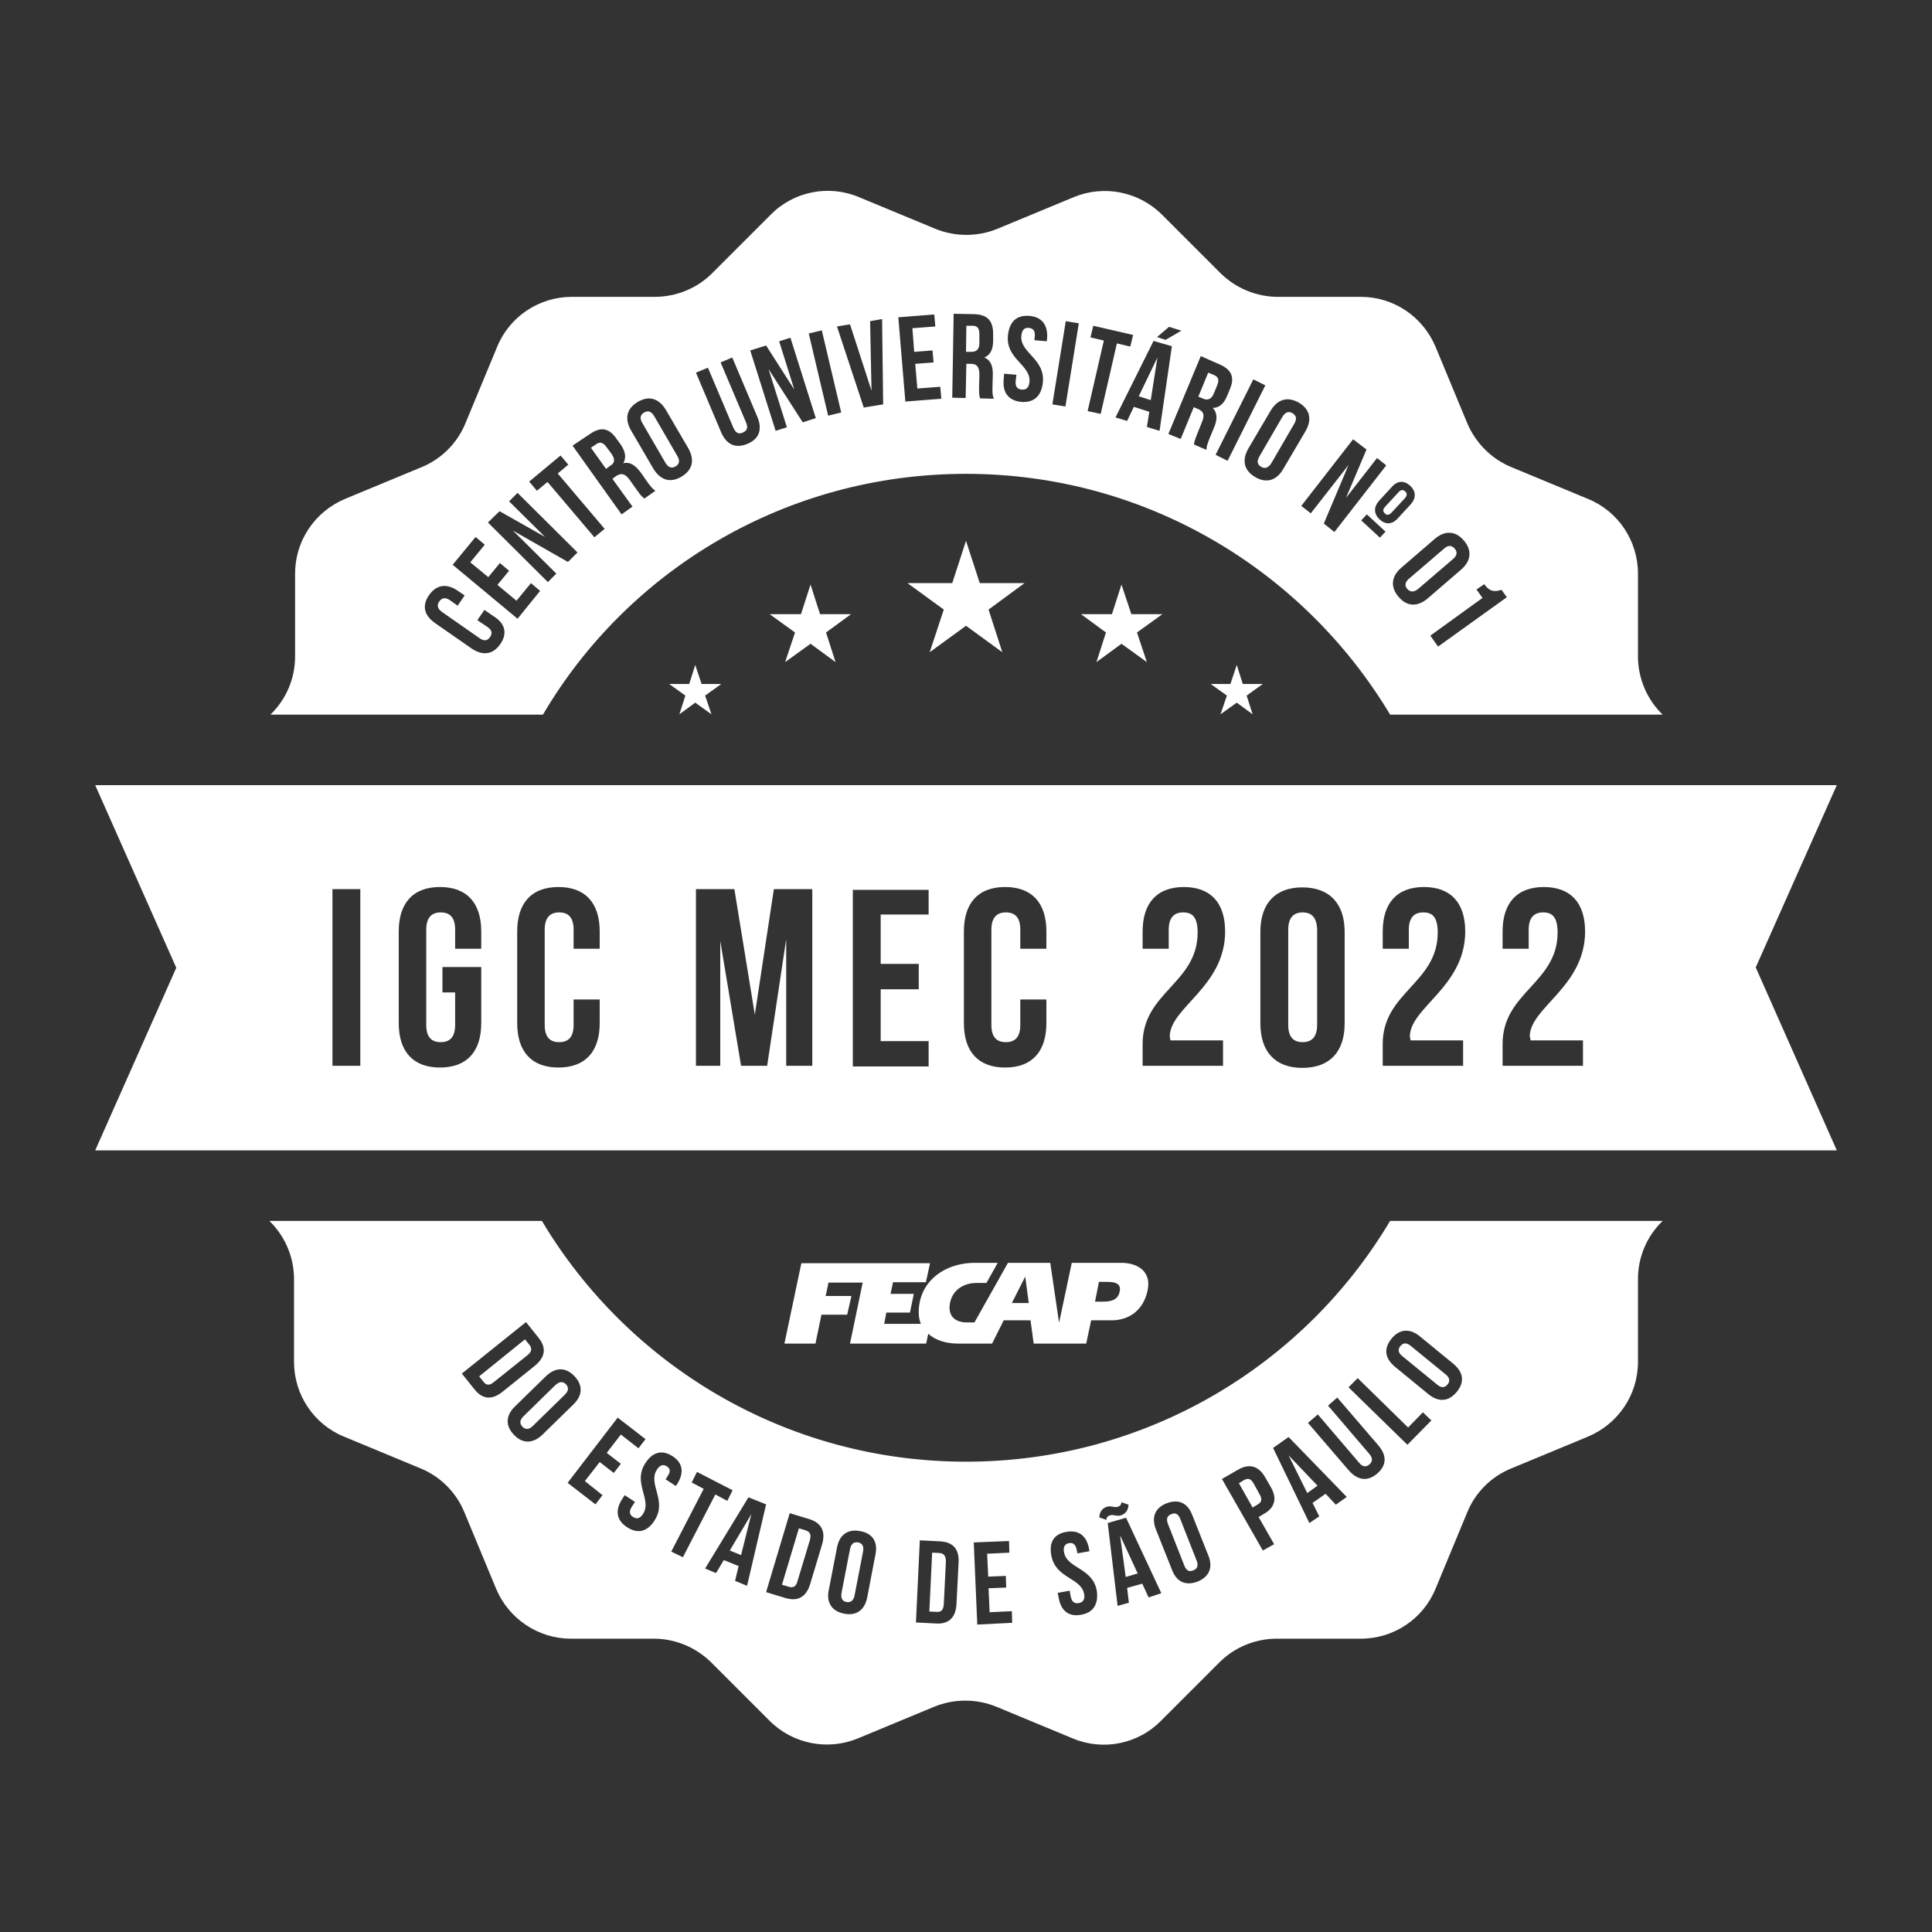 <?xml version="1.0" encoding="utf-8"?>
<!-- Generator: Adobe Illustrator 28.0.0, SVG Export Plug-In . SVG Version: 6.00 Build 0)  -->
<svg version="1.1" id="Layer_1" xmlns="http://www.w3.org/2000/svg" xmlns:xlink="http://www.w3.org/1999/xlink" x="0px" y="0px"
	 viewBox="0 0 548 548" style="enable-background:new 0 0 548 548;" xml:space="preserve">
<rect x="0" y="0" width="548" height="548" fill="#333333" stroke="none"/>
<style type="text/css">
	.st0{fill:#FFFFFF;}
</style>
<g>
	<path class="st0" d="M274,414.6c-51.1,0-95.9-27.4-120.3-68.3H76.4l0.3,0.3c4.3,4.3,6.7,10.2,6.7,16.2v23.5
		c0,9.3,5.6,17.7,14.2,21.2l21.7,9c5.6,2.3,10.1,6.8,12.4,12.4l9,21.7c3.6,8.6,12,14.2,21.2,14.2h23.5c6.1,0,11.9,2.4,16.3,6.7
		l16.6,16.6c6.6,6.6,16.5,8.5,25,5l21.7-9c5.6-2.3,12-2.3,17.6,0l21.7,9c8.6,3.6,18.5,1.6,25-5l16.6-16.6c4.3-4.3,10.2-6.7,16.3-6.7
		H386c9.3,0,17.7-5.6,21.2-14.2l9-21.7c2.3-5.6,6.8-10.1,12.5-12.4l21.7-9c8.6-3.6,14.2-11.9,14.2-21.2v-23.5
		c0-6.1,2.4-11.9,6.7-16.2l0.3-0.3h-77.3C369.9,387.3,325.1,414.6,274,414.6z M134.6,394.1l-3.6-4.5l18.2-14.6l3.6,4.5
		c2.3,2.9,1.8,5.5-1.1,7.9l-9.2,7.4C139.6,397.1,136.9,397,134.6,394.1z M145.8,407c-2.5-2.6-2.4-5.5,0.3-8.1l8.7-8.5
		c2.7-2.6,5.6-2.7,8.1-0.1c2.5,2.6,2.4,5.5-0.3,8.1l-8.7,8.5C151.2,409.5,148.3,409.6,145.8,407z M170.9,424.1l-2,2.6l-7.9-6.1
		l14.2-18.5l7.9,6.1l-2,2.6l-5-3.9l-4,5.2l4,3.1l-2,2.6l-4-3.1l-4.2,5.4L170.9,424.1z M189.1,415.9c-1-0.6-1.9-0.4-2.8,1
		c-2.6,4.1,3,8.7-0.6,14.3c-2,3.2-4.7,4-7.8,2c-3-1.9-3.5-4.7-1.5-7.9l0.8-1.2l2.9,1.9l-0.9,1.4c-0.9,1.4-0.6,2.3,0.4,2.9
		c1,0.6,1.9,0.5,2.8-0.9c2.6-4.1-3-8.7,0.6-14.3c2-3.2,4.7-4,7.7-2.1c3,1.9,3.4,4.7,1.4,7.9l-0.4,0.6l-2.9-1.9l0.5-0.8
		C190.3,417.4,190.1,416.5,189.1,415.9z M190.4,440.1l9.2-17.8l-3.4-1.8l1.5-3l10.1,5.2l-1.5,3l-3.4-1.8l-9.2,17.8L190.4,440.1z
		 M211.9,449.8l-3.4-1.4l1-4.2l-4.2-1.7l-2.2,3.7l-3.1-1.3l12.3-20.2l5,2L211.9,449.8z M233.2,438l-3.4,11.3c-1.1,3.6-3.4,5-6.9,4
		l-5.6-1.7l6.7-22.4l5.6,1.7C233.1,432,234.2,434.5,233.2,438z M248.3,441L246,453c-0.7,3.7-3.1,5.4-6.6,4.7
		c-3.5-0.7-5.1-3.2-4.3-6.8l2.3-11.9c0.7-3.7,3.1-5.4,6.6-4.7C247.5,434.9,249.1,437.4,248.3,441z M271.3,455
		c-0.2,3.7-2.1,5.7-5.7,5.5l-5.8-0.3l1.1-23.3l5.8,0.3c3.7,0.2,5.4,2.3,5.2,6L271.3,455z M277.2,460.8l-1-23.3l10-0.4l0.1,3.3
		l-6.3,0.3l0.3,6.5l5-0.2l0.1,3.3l-5,0.2l0.3,6.8l6.3-0.3l0.1,3.3L277.2,460.8z M306.7,458c-3.5,0.7-5.8-1.1-6.4-4.8l-0.3-1.4
		l3.4-0.6l0.3,1.6c0.3,1.6,1.1,2.1,2.3,1.9c1.1-0.2,1.8-0.9,1.5-2.6c-0.9-4.7-8.1-4.3-9.3-10.9c-0.7-3.7,0.7-6.1,4.3-6.7
		c3.5-0.6,5.7,1.1,6.4,4.8l0.1,0.7l-3.4,0.6l-0.2-1c-0.3-1.6-1.1-2.1-2.2-1.9c-1.1,0.2-1.7,1-1.4,2.6c0.9,4.7,8.1,4.3,9.3,10.9
		C311.6,454.9,310.2,457.4,306.7,458z M311.8,430.4c0.1-1.8,1-2.6,2.1-3c1.3-0.4,2.2,0.3,3.1,0c0.6-0.2,1-0.4,1.1-1.3l2,0.7
		c-0.1,1.8-1,2.6-2.1,3c-1.3,0.4-2.2-0.3-3.1,0c-0.6,0.2-1,0.4-1.1,1.3L311.8,430.4z M325.8,453.1l-1.8-3.9l-4.3,1.2l0.5,4.2
		l-3.2,0.9l-2.8-23.5l5.2-1.5l10,21.4L325.8,453.1z M339.7,448.6c-3.4,1.3-6,0.1-7.3-3.4l-4.5-11.3c-1.4-3.5-0.3-6.2,3-7.5
		c3.4-1.3,6-0.1,7.3,3.4l4.5,11.3C344.1,444.5,343.1,447.2,339.7,448.6z M361.4,438l-3.2,1.8l-11.6-20.3l4.7-2.7
		c3.2-1.8,5.8-0.9,7.6,2.3l1.5,2.6c1.9,3.2,1.3,5.9-1.9,7.7l-1.5,0.9L361.4,438z M378.9,426.8l-2.9-3.1l-3.7,2.6l1.9,3.8l-2.8,1.9
		l-10.3-21.3l4.4-3.1l16.5,17L378.9,426.8z M390.6,418c-2.7,2.3-5.5,1.9-8-0.9l-11.6-13.5l2.8-2.4l11.7,13.7c1.1,1.3,2,1.2,2.9,0.5
		c0.9-0.8,1.1-1.7,0-3l-11.7-13.7l2.6-2.3l11.6,13.5C393.4,412.8,393.4,415.6,390.6,418z M399.2,409.8l-16.7-16.3l2.6-2.6l14.3,14
		l4.2-4.3l2.4,2.3L399.2,409.8z M402.8,379.1l9.4,7.7c2.9,2.4,3.3,5.2,1,8c-2.3,2.8-5.2,3-8.1,0.6l-9.4-7.7c-2.9-2.4-3.3-5.2-1-8
		C397,376.9,399.9,376.7,402.8,379.1z"/>
	<polygon class="st0" points="319.3,447.3 322.7,446.3 317.7,435.5 	"/>
	<path class="st0" d="M334.8,430.9c-0.6-1.6-1.5-1.9-2.6-1.4c-1.1,0.4-1.5,1.3-0.9,2.8l4.6,11.7c0.6,1.6,1.5,1.9,2.6,1.4
		c1.1-0.4,1.5-1.3,0.9-2.8L334.8,430.9z"/>
	<path class="st0" d="M355.6,420.8c-0.8-1.4-1.6-1.6-2.7-1l-1.5,0.9l3.9,6.9l1.5-0.9c1-0.6,1.3-1.4,0.5-2.8L355.6,420.8z"/>
	<path class="st0" d="M173.5,128.8l-1.4-1.9c-1-1.4-1.9-1.7-3-0.9l-1.5,1l4.3,6l1.2-0.9C174.3,131.4,174.6,130.4,173.5,128.8z"/>
	<path class="st0" d="M407.6,392.7c1.3,1.1,2.2,0.9,3,0c0.7-0.9,0.7-1.9-0.6-2.9l-9.8-8c-1.3-1.1-2.2-0.9-3,0
		c-0.7,0.9-0.7,1.9,0.6,2.9L407.6,392.7z"/>
	<polygon class="st0" points="373.7,421.4 365.5,412.8 370.8,423.5 	"/>
	<path class="st0" d="M274,134.4c51.1,0,95.8,27.4,120.3,68.3h77.3l-0.3-0.3c-4.3-4.3-6.7-10.2-6.7-16.2v-23.5
		c0-9.3-5.6-17.7-14.2-21.2l-21.7-9c-5.6-2.3-10.1-6.8-12.5-12.4l-9-21.7c-3.6-8.6-11.9-14.2-21.2-14.2l-23.5,0
		c-6.1,0-11.9-2.4-16.3-6.7l-16.6-16.6c-6.6-6.6-16.5-8.5-25-5l-21.7,9c-5.6,2.3-12,2.3-17.6,0l-21.7-9c-8.6-3.6-18.5-1.6-25,5
		l-16.6,16.6c-4.3,4.3-10.2,6.7-16.3,6.7l-23.5,0c-9.3,0-17.7,5.6-21.2,14.2l-9,21.7c-2.3,5.6-6.8,10.1-12.4,12.4l-21.7,9
		c-8.6,3.6-14.2,11.9-14.2,21.2v23.5c0,6.1-2.4,11.9-6.7,16.2l-0.3,0.3h77.3C178.1,161.7,222.9,134.4,274,134.4z M391.4,152.5
		l-5.3-4.9l1.6-1.7l5.3,4.9L391.4,152.5z M421,165.7c1.7,2.4,3.2,2.1,4.9,1.6l1.5,2.1l-19.5,14l-2.2-3.1l14.8-10.7l-1.7-2.4
		L421,165.7z M406.9,152.9c2.9-2.5,5.9-2.4,8.3,0.4c2.4,2.8,2.1,5.8-0.8,8.3l-9.4,8.1c-2.9,2.5-5.9,2.4-8.3-0.4
		c-2.4-2.8-2.1-5.8,0.8-8.3L406.9,152.9z M400,137.8c1.7,1.6,1.7,3.5,0.1,5.3l-3.6,3.9c-1.6,1.8-3.5,1.9-5.2,0.3
		c-1.7-1.6-1.7-3.5-0.1-5.3l3.6-3.9C396.4,136.3,398.3,136.2,400,137.8z M387.6,127.5l-5.8,13.7l8.8-11.3l2.6,2.1l-14.7,18.9l-3-2.4
		l7-16.6l-10.7,13.7l-2.7-2.1l14.7-18.9L387.6,127.5z M368.4,114.2c3.2,1.9,3.8,4.8,1.9,8.1l-6.3,10.7c-1.9,3.3-4.8,4.2-8,2.3
		c-3.2-1.9-3.8-4.8-1.9-8.1l6.3-10.7C362.4,113.2,365.2,112.4,368.4,114.2z M358.9,109.3l-10.7,21.4l-3.4-1.7l10.7-21.4L358.9,109.3
		z M345.8,103.3c3.6,1.5,4.5,3.8,3,7.2l-0.7,1.7c-0.9,2.3-2.3,3.5-4.1,3.5c1.4,1.5,1.3,3.4,0.3,5.7l-1.4,3.4
		c-0.4,1.1-0.7,1.9-0.7,2.8l-3.5-1.5c0-0.6,0.1-1,0.8-2.8l1.4-3.5c0.9-2.1,0.5-3.1-1.1-3.8l-1.2-0.5l-3.7,9l-3.5-1.4l9.2-22.1
		L345.8,103.3z M331.6,92.7l3.5,1.1l-4.5,2.6l-2.4-0.8L331.6,92.7z M332.4,98.2l-3.5,24l-3.6-1.1l0.7-4.3l-4.4-1.4l-1.9,4l-3.3-1
		l10.8-21.7L332.4,98.2z M309.3,95.7l0.8-3.3l11.3,2.6l-0.8,3.3l-3.8-0.9l-4.6,20l-3.7-0.8l4.6-20L309.3,95.7z M302.3,91.1l3.7,0.6
		l-3.8,23.6l-3.7-0.6L302.3,91.1z M284.7,107.5l0.1-1.5l3.5,0.3l-0.2,1.7c-0.2,1.7,0.5,2.4,1.7,2.5c1.2,0.1,2-0.4,2.2-2.1
		c0.5-4.9-6.8-6.5-6.1-13.3c0.4-3.8,2.4-5.8,6.1-5.5c3.6,0.3,5.3,2.7,5,6.5l-0.1,0.7l-3.5-0.3l0.1-1c0.2-1.7-0.5-2.4-1.7-2.5
		c-1.2-0.1-1.9,0.5-2.1,2.2c-0.5,4.9,6.8,6.5,6.1,13.3c-0.4,3.8-2.5,5.8-6.2,5.5C286,113.6,284.3,111.3,284.7,107.5z M270.5,89
		l5.7,0.1c3.9,0.1,5.5,1.9,5.5,5.6l0,1.9c0,2.5-0.8,4.1-2.5,4.8c1.9,0.8,2.5,2.6,2.4,5.1l-0.1,3.7c0,1.2,0,2,0.4,2.9L278,113
		c-0.2-0.6-0.3-1-0.3-2.9l0.1-3.8c0-2.2-0.7-3.1-2.4-3.1l-1.3,0l-0.2,9.7l-3.8-0.1L270.5,89z M265,89.2l0.3,3.4l-6.5,0.5l0.5,6.7
		l5.2-0.4l0.3,3.4l-5.2,0.4l0.6,7l6.5-0.5l0.3,3.4l-10.2,0.8L254.8,90L265,89.2z M241.1,92l6.1,18.8l-0.4-19.7l3.4-0.6l0.3,24.2
		l-5.5,0.9l-7.6-23L241.1,92z M233.1,93.7l5.5,23.3l-3.7,0.9l-5.5-23.3L233.1,93.7z M217.3,98l8,12.5L221,96.8l3.2-1l7.2,22.8
		l-3.7,1.2l-9.7-15.1l5.2,16.5l-3.2,1l-7.2-22.8L217.3,98z M200.8,104.3l7.2,17c0.7,1.6,1.6,1.9,2.7,1.4c1.1-0.5,1.6-1.3,0.9-2.9
		l-7.2-17l3.3-1.4l7.1,16.8c1.5,3.5,0.6,6.3-2.8,7.7c-3.4,1.4-6,0.2-7.5-3.4l-7.1-16.8L200.8,104.3z M180.9,114c3.2-1.9,6-1,8,2.3
		l6.3,10.8c1.9,3.3,1.3,6.2-1.9,8.1c-3.2,1.9-6,1-8-2.3l-6.3-10.8C177.1,118.8,177.7,115.9,180.9,114z M167.2,123.2
		c3.2-2.3,5.6-1.8,7.7,1.3l1.1,1.5c1.4,2,1.7,3.8,0.8,5.4c2-0.5,3.5,0.7,5,2.7l2.1,3c0.7,0.9,1.2,1.6,2,2.1l-3.1,2.2
		c-0.5-0.4-0.9-0.6-2-2.2l-2.2-3.1c-1.3-1.8-2.4-2-3.8-1.1l-1.1,0.8l5.7,7.9l-3.1,2.2l-13.9-19.5L167.2,123.2z M159,129.2l2.2,2.6
		l-3,2.5l13.3,15.7l-2.9,2.4l-13.3-15.7l-3,2.5l-2.2-2.6L159,129.2z M141.7,145l12.9,7.3l-10.2-10.1l2.4-2.4l17,16.9l-2.7,2.7
		l-15.6-8.9l12.3,12.2l-2.4,2.4l-17-16.9L141.7,145z M141.9,182.7c-2.1,3-5,3.4-8.2,1.2l-10.2-7.1c-3.2-2.2-3.9-5-1.8-8
		c2.1-3,5-3.4,8.2-1.2l1.9,1.3l-2,2.9l-2.1-1.5c-1.4-1-2.4-0.7-3.1,0.3c-0.7,1-0.6,2,0.8,3l10.6,7.4c1.4,1,2.3,0.7,3-0.3
		c0.7-1,0.6-2-0.8-2.9l-2.8-1.9l2-2.9l2.6,1.8C143.3,176.8,144,179.7,141.9,182.7z M146.8,175.5l-18.4-15.3l6.5-7.9l2.6,2.2l-4.1,5
		l5.1,4.2l3.3-4l2.6,2.2l-3.3,4l5.4,4.5l4.1-5l2.6,2.2L146.8,175.5z"/>
	<path class="st0" d="M228.6,434.1l-2-0.6l-4.8,16l2,0.6c1.1,0.3,2,0,2.4-1.6l3.5-11.6C230.2,435.2,229.7,434.5,228.6,434.1z"/>
	<polygon class="st0" points="210.2,441.1 213.1,429.5 207,439.8 	"/>
	<path class="st0" d="M402.3,167l9.8-8.4c1.3-1.1,1.3-2.1,0.5-3c-0.8-0.9-1.8-1.1-3.1,0.1l-9.8,8.4c-1.3,1.1-1.3,2.1-0.5,3
		C400,167.9,401,168.1,402.3,167z"/>
	<path class="st0" d="M266.5,440.5l-2.1-0.1l-0.8,16.7l2.1,0.1c1.2,0.1,1.9-0.5,2-2.2l0.6-12.1C268.3,441.2,267.6,440.6,266.5,440.5
		z"/>
	<path class="st0" d="M243.4,437.5c-1.1-0.2-2,0.3-2.3,1.9l-2.4,12.4c-0.3,1.6,0.3,2.4,1.4,2.6c1.1,0.2,2-0.3,2.3-1.9l2.4-12.4
		C245.1,438.5,244.5,437.7,243.4,437.5z"/>
	<path class="st0" d="M148.9,379.9l-13,10.5l1.3,1.6c0.7,0.9,1.6,1.1,2.9,0l9.5-7.6c1.3-1,1.3-2,0.6-2.9L148.9,379.9z"/>
	<path class="st0" d="M344.3,111.6l0.9-2.2c0.7-1.6,0.4-2.5-0.8-3l-1.7-0.7l-2.8,6.8l1.4,0.6C342.5,113.6,343.6,113.3,344.3,111.6z"
		/>
	<path class="st0" d="M357.7,132.4c1,0.6,2,0.4,2.9-1l6.5-11.2c0.9-1.5,0.5-2.4-0.5-3c-1-0.6-2-0.4-2.9,1.1l-6.5,11.2
		C356.4,130.9,356.7,131.8,357.7,132.4z"/>
	<polygon class="st0" points="328.3,101.4 323,112.4 326.4,113.5 	"/>
	<path class="st0" d="M188.7,131.2c0.9,1.5,1.8,1.7,2.9,1.1c1-0.6,1.4-1.5,0.5-3l-6.5-11.2c-0.9-1.5-1.8-1.7-2.9-1.1
		c-1,0.6-1.4,1.5-0.5,3L188.7,131.2z"/>
	<path class="st0" d="M394.7,145.4l3.8-4.1c0.7-0.8,0.6-1.4,0.1-1.9c-0.6-0.5-1.2-0.6-1.9,0.2l-3.8,4.1c-0.7,0.8-0.7,1.4-0.1,1.9
		C393.3,146.2,393.9,146.2,394.7,145.4z"/>
	<path class="st0" d="M277.8,97.3l0-2.4c0-1.7-0.5-2.5-1.9-2.5l-1.8,0l-0.1,7.4l1.5,0C276.9,99.8,277.8,99.2,277.8,97.3z"/>
	<path class="st0" d="M157.5,392.9l-9,8.8c-1.2,1.2-1.1,2.1-0.3,3c0.8,0.8,1.8,0.9,3-0.3l9-8.8c1.2-1.2,1.1-2.1,0.3-3
		C159.6,391.8,158.7,391.8,157.5,392.9z"/>
	<polygon class="st0" points="277.9,165.4 274,153.4 270.1,165.4 257.4,165.4 267.7,172.9 263.7,185 274,177.5 284.3,185 
		280.4,172.9 290.6,165.4 	"/>
	<polygon class="st0" points="320.9,174.2 318.1,165.8 315.4,174.2 306.6,174.2 313.7,179.4 311,187.8 318.1,182.6 325.3,187.8 
		322.5,179.4 329.7,174.2 	"/>
	<polygon class="st0" points="232.6,174.2 229.9,165.8 227.2,174.2 218.3,174.2 225.5,179.4 222.7,187.8 229.9,182.6 237,187.8 
		234.3,179.4 241.4,174.2 	"/>
	<polygon class="st0" points="352.5,194 350.8,188.6 349,194 343.4,194 348,197.3 346.2,202.6 350.8,199.3 355.3,202.6 353.6,197.3 
		358.2,194 	"/>
	<polygon class="st0" points="199,194 197.2,188.6 195.5,194 189.8,194 194.4,197.3 192.7,202.6 197.2,199.3 201.8,202.6 200,197.3 
		204.6,194 	"/>
	<path class="st0" d="M521,222.7H27L50,274.5L27,326.3H521L498,274.4L521,222.7z M102.2,302.3h-7.9v-50.1h7.9V302.3z M136.5,269.1
		h-7.4v-5.4c0-3.6-1.6-4.9-4.1-4.9c-2.5,0-4.1,1.4-4.1,4.9v27c0,3.6,1.6,4.9,4.1,4.9c2.5,0,4.1-1.3,4.1-4.9v-9.2h-3.6v-7.2h11v15.9
		c0,8-4,12.6-11.7,12.6c-7.7,0-11.7-4.6-11.7-12.6v-26c0-8,4-12.6,11.7-12.6c7.7,0,11.7,4.6,11.7,12.6V269.1z M170.1,269.1h-7.4
		v-5.4c0-3.6-1.6-4.9-4.1-4.9c-2.5,0-4.1,1.4-4.1,4.9v27c0,3.6,1.6,4.9,4.1,4.9c2.5,0,4.1-1.3,4.1-4.9v-7.2h7.4v6.7
		c0,8-4,12.6-11.7,12.6c-7.7,0-11.7-4.6-11.7-12.6v-26c0-8,4-12.6,11.7-12.6c7.7,0,11.7,4.6,11.7,12.6V269.1z M230.4,302.3H223
		v-35.9l-5.4,35.9h-7.4l-5.9-35.4v35.4h-6.9v-50.1h10.9l5.8,35.6l5.4-35.6h10.9V302.3z M263.4,259.4h-13.6v14h10.8v7.2h-10.8v14.7
		h13.6v7.2h-21.5v-50.1h21.5V259.4z M296.8,269.1h-7.4v-5.4c0-3.6-1.6-4.9-4.1-4.9c-2.5,0-4.1,1.4-4.1,4.9v27c0,3.6,1.6,4.9,4.1,4.9
		c2.5,0,4.1-1.3,4.1-4.9v-7.2h7.4v6.7c0,8-4,12.6-11.7,12.6c-7.7,0-11.7-4.6-11.7-12.6v-26c0-8,4-12.6,11.7-12.6
		c7.7,0,11.7,4.6,11.7,12.6V269.1z M332,295.1h14.9v7.2h-22.8v-6.2c0-14.7,15.6-17.2,15.6-31.6c0-4.5-1.6-5.7-4.1-5.7
		c-2.5,0-4.1,1.4-4.1,4.9v5.4h-7.4v-4.9c0-8,4-12.6,11.7-12.6c7.7,0,11.7,4.6,11.7,12.6c0,15.7-15.7,21.6-15.7,29.8
		C331.9,294.4,331.9,294.8,332,295.1z M381.4,290.3c0,8-4.2,12.6-12,12.6c-7.7,0-11.9-4.6-11.9-12.6v-26c0-8,4.2-12.6,11.9-12.6
		c7.7,0,12,4.6,12,12.6V290.3z M400.1,295.1H415v7.2h-22.8v-6.2c0-14.7,15.6-17.2,15.6-31.6c0-4.5-1.6-5.7-4.1-5.7
		c-2.5,0-4.1,1.4-4.1,4.9v5.4h-7.4v-4.9c0-8,4-12.6,11.7-12.6c7.7,0,11.7,4.6,11.7,12.6c0,15.7-15.7,21.6-15.7,29.8
		C400,294.4,400,294.8,400.1,295.1z M434.1,295.1H449v7.2h-22.8v-6.2c0-14.7,15.6-17.2,15.6-31.6c0-4.5-1.6-5.7-4.1-5.7
		c-2.5,0-4.1,1.4-4.1,4.9v5.4h-7.4v-4.9c0-8,4-12.6,11.7-12.6c7.7,0,11.7,4.6,11.7,12.6c0,15.7-15.7,21.6-15.7,29.8
		C434.1,294.4,434.1,294.8,434.1,295.1z"/>
	<path class="st0" d="M369.5,258.8c-2.5,0-4.1,1.4-4.1,4.9v27c0,3.6,1.6,4.9,4.1,4.9c2.5,0,4.1-1.4,4.1-4.9v-27
		C373.5,260.2,372,258.8,369.5,258.8z"/>
	<path class="st0" d="M262.6,363.8l1.2-5.5h-17h-1h-18.5l-4.8,22.8h8.8l1.7-8.2h7.3l1.2-5.3h-7.3l0.8-3.8h9.7l-3.6,17.3h21.6
		l0.6-2.8c1.9,1.8,5,2.8,8.4,2.8h1.5h0.1h8.1l3.3-6.6h7.6l0.9,6.6h6.1h8.8l1.4-6.6h5.8c4.6,0,8.9-2.5,10.2-8.4
		c1.3-6.1-3.7-7.9-7.3-7.9h-0.4H304l-3.6,17l-2.5-17h-12l-9.5,16.9l-2.1,0c-3.5,0-5.6-1.9-4.8-5.7c0.8-3.6,3.9-5.5,7.5-5.5l2.8,0
		l3.2-5.7h-6.6c-7,0-13.9,3.7-15.5,11c-0.5,2.5-0.4,4.6,0.3,6.3h-10.4l0.6-3.2h6.7l1.1-5.3h-6.6l0.7-3.3H262.6z M311.7,363.6h2.2
		c2.1,0,4.2,0.3,3.7,2.7c-0.5,2.6-2.7,2.9-4.8,2.9h-2.2L311.7,363.6z M290.8,362.1l1,7.5H287L290.8,362.1z"/>
</g>
</svg>
